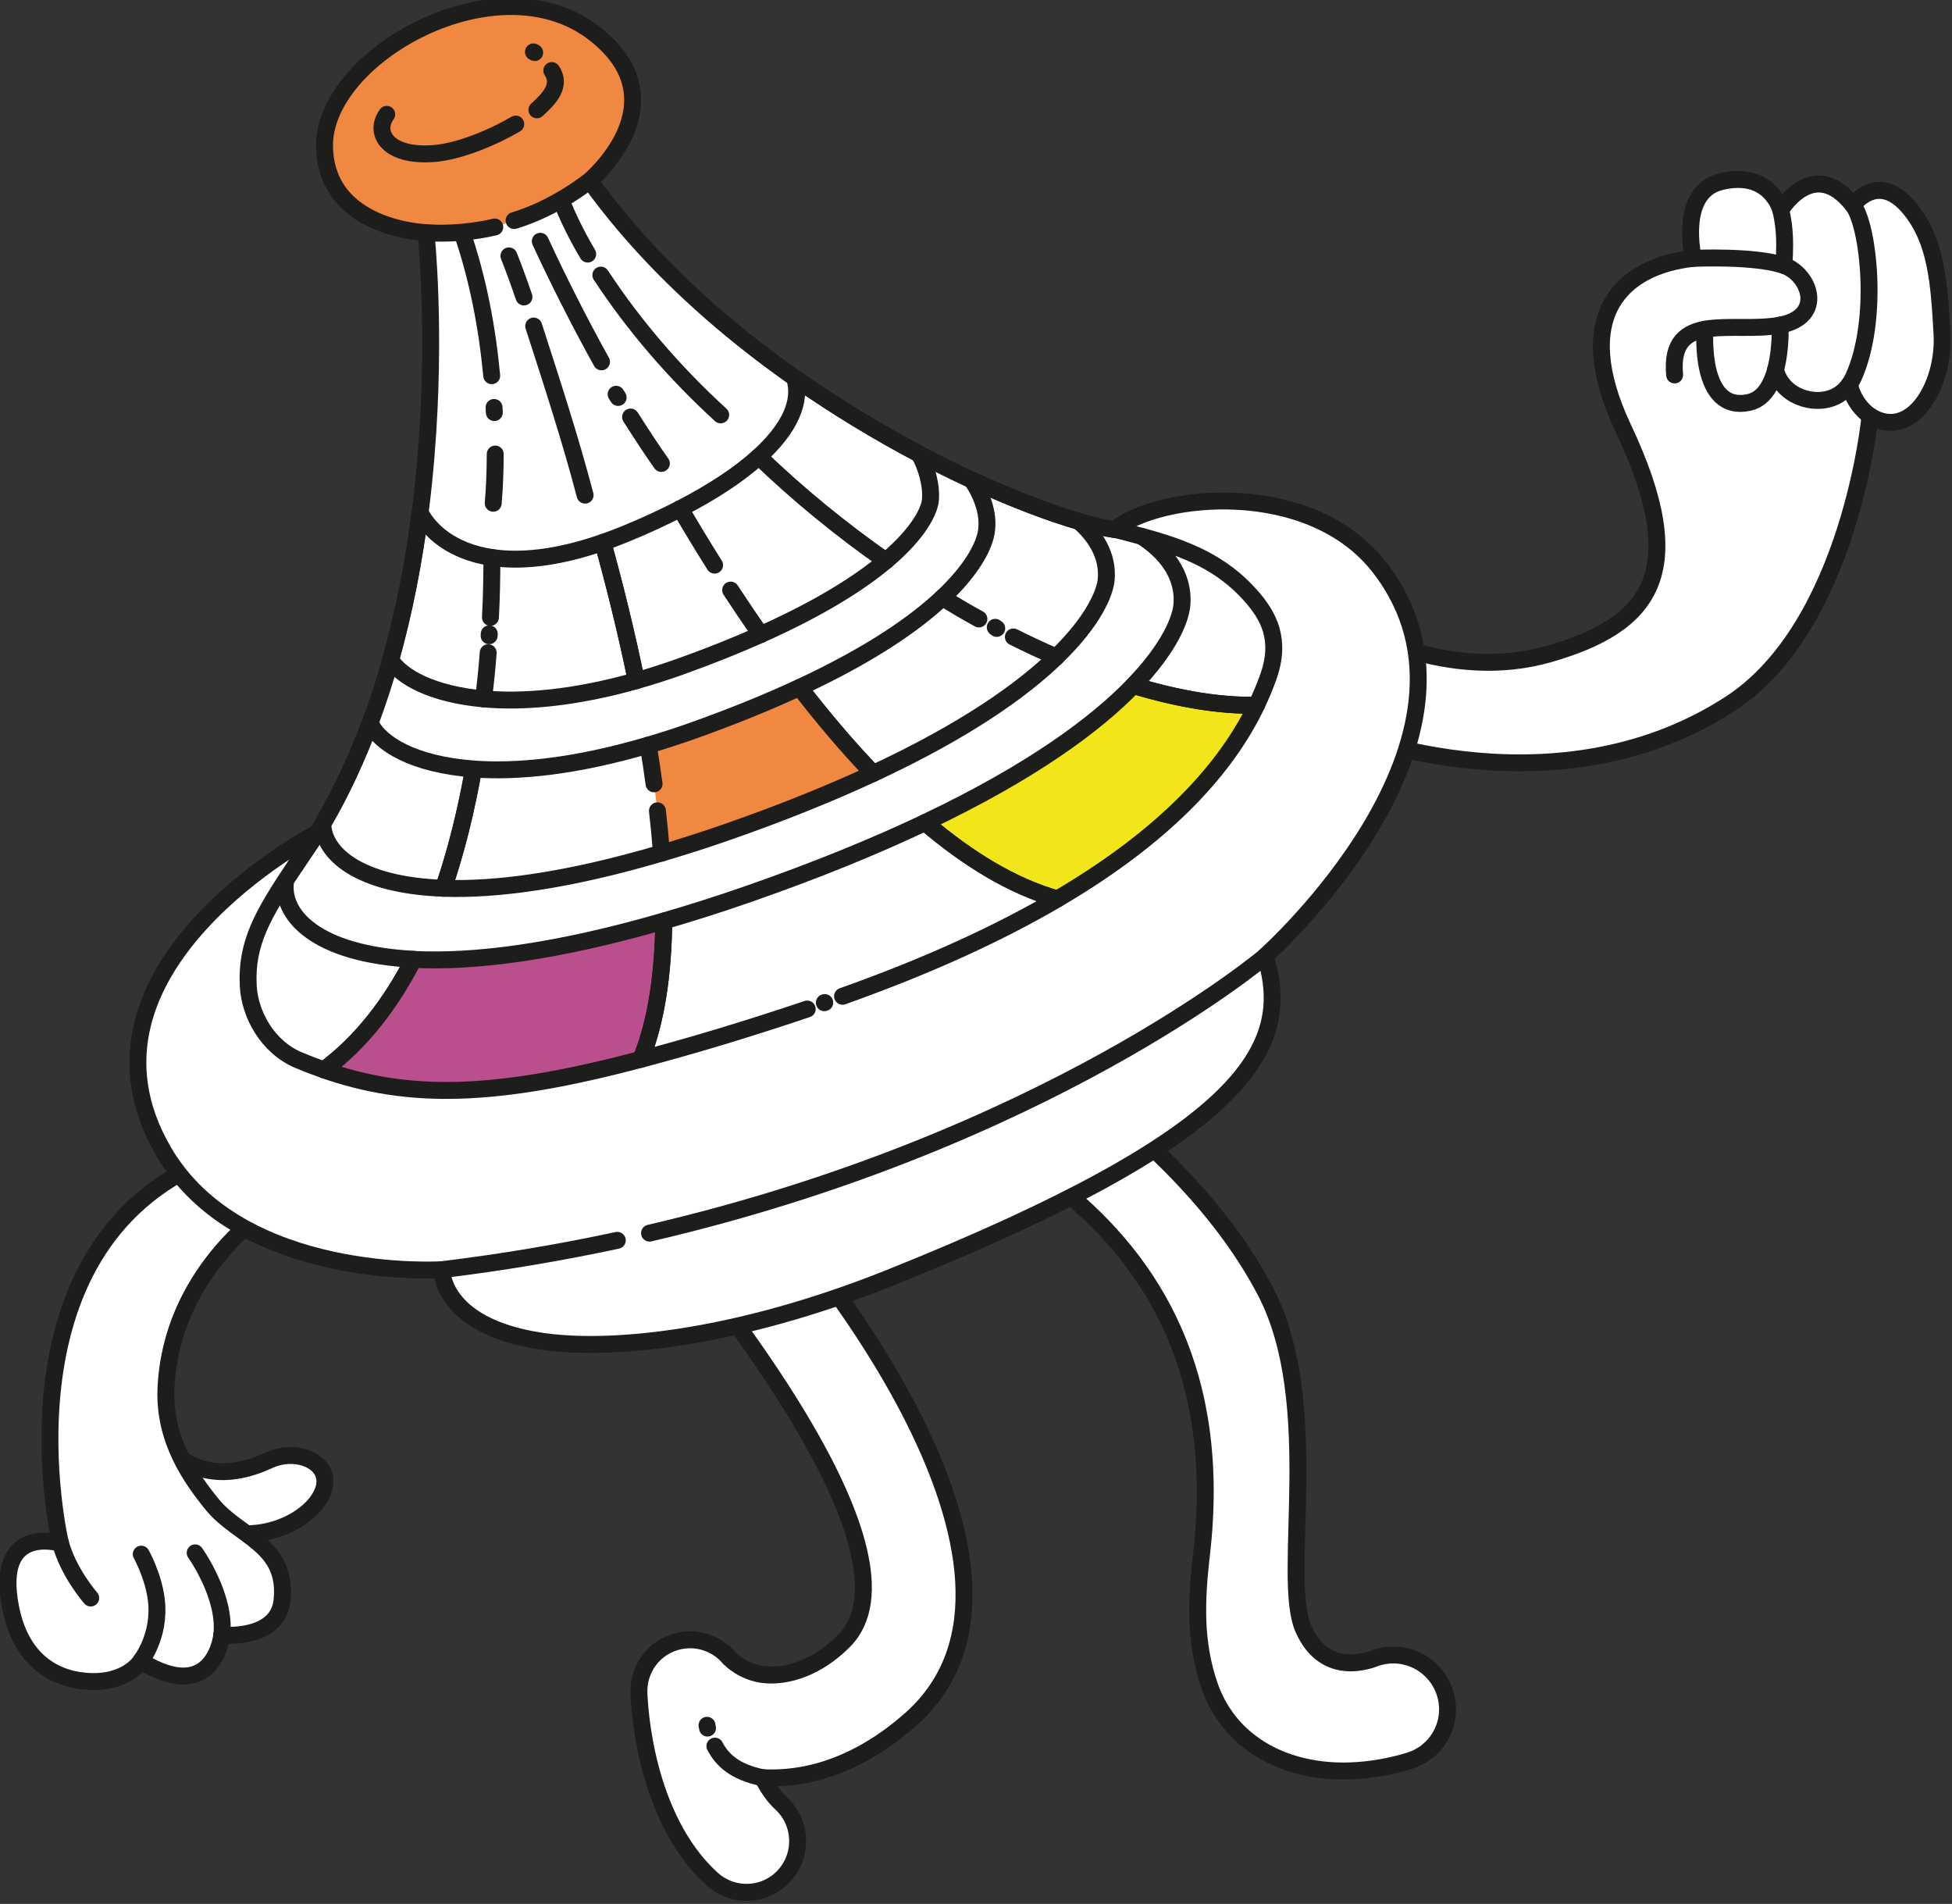 <?xml version="1.0" encoding="UTF-8" standalone="no"?>
<!DOCTYPE svg PUBLIC "-//W3C//DTD SVG 1.1//EN" "http://www.w3.org/Graphics/SVG/1.1/DTD/svg11.dtd">
<svg width="100%" height="100%" viewBox="0 0 1730 1687" version="1.1" xmlns="http://www.w3.org/2000/svg" xmlns:xlink="http://www.w3.org/1999/xlink" xml:space="preserve" xmlns:serif="http://www.serif.com/" style="fill-rule:evenodd;clip-rule:evenodd;stroke-linecap:round;stroke-linejoin:round;stroke-miterlimit:10;">
    <rect x="0" y="0" width="1730" height="1687" fill="#333333" stroke="none"/>
    <g transform="matrix(1,0,0,1,-10289.4,-44007.9)">
        <g transform="matrix(8.333,0,0,8.333,0,0)">
            <g transform="matrix(1,0,0,1,1378.57,5318.37)">
                <path d="M0,29.348C0,29.348 10.111,35.467 21.011,32.314C31.668,29.231 36.14,23.756 28.867,8.363C23.198,-3.639 28.655,-8.902 36.301,-9.739C36.301,-9.739 34.652,-16.763 39.211,-17.884C44.468,-19.176 45.6,-14.881 45.6,-14.881C45.6,-14.881 49.093,-20.731 53.276,-15.402C53.276,-15.402 55.954,-19.152 59.34,-15.024C62.132,-11.621 62.448,-7.223 62.753,-1.69C63.058,3.848 59.449,9.751 55.097,7.015C55.097,7.015 53.001,29.366 40.19,37.65C20.973,50.079 -2.022,40.154 -2.022,40.154" style="fill:white;fill-rule:nonzero;stroke:rgb(29,29,27);stroke-width:1.8px;"/>
            </g>
            <g transform="matrix(1,0,0,1,1414.87,5320.72)">
                <path d="M0,-12.088C0,-12.088 6.466,-12.397 9.624,-11.338C12.364,-10.419 14.072,-5.903 9.224,-4.986C4.277,-4.051 -2.635,-6.648 -1.985,0.309" style="fill:none;fill-rule:nonzero;stroke:rgb(29,29,27);stroke-width:1.8px;"/>
            </g>
            <g transform="matrix(-0.055,-0.998,-0.998,0.055,1427.4,5306.24)">
                <path d="M-2.983,3.069C0.194,2.647 1.757,2.88 2.918,3.069" style="fill:none;fill-rule:nonzero;stroke:rgb(29,29,27);stroke-width:1.8px;"/>
            </g>
            <g transform="matrix(1,0,0,1,1424.1,5325.17)">
                <path d="M0,-9.439C0,-9.439 0.384,-2.054 -3.271,-1.229C-8.709,0 -7.986,-9.001 -7.986,-9.001" style="fill:none;fill-rule:nonzero;stroke:rgb(29,29,27);stroke-width:1.8px;"/>
            </g>
            <g transform="matrix(1,0,0,1,1423.62,5306.63)">
                <path d="M0,13.851C0,13.851 0.308,15.68 2.323,16.625C4.219,17.514 7.043,17.368 8.293,14.619C11.019,8.619 9.923,-1.462 8.233,-3.663" style="fill:none;fill-rule:nonzero;stroke:rgb(29,29,27);stroke-width:1.8px;"/>
            </g>
            <g transform="matrix(-0.549,-0.836,-0.836,0.549,1433.37,5321.87)">
                <path d="M-3.104,1.675C-1.029,2.505 0.905,1.675 0.905,1.675" style="fill:none;fill-rule:nonzero;stroke:rgb(29,29,27);stroke-width:1.8px;"/>
            </g>
            <g transform="matrix(1,0,0,1,1254.08,5445.32)">
                <path d="M0,-9.079C0,-9.079 3.248,-6.07 9.253,-8.866C12.689,-10.466 16.937,-8.22 14.566,-4.67C12.297,-1.271 4.576,1.387 -0.944,-4.732" style="fill:white;fill-rule:nonzero;stroke:rgb(29,29,27);stroke-width:1.8px;"/>
            </g>
            <g transform="matrix(1,0,0,1,1262.9,5456.97)">
                <path d="M0,-46.923C0,-46.923 -9.976,-40.387 -10.472,-28.105C-10.691,-22.65 -7.776,-18.57 -5.55,-15.831C-2.733,-12.367 2.513,-11.564 1.868,-5.603C1.411,-1.37 -4.536,-1.944 -4.536,-1.944C-4.536,-1.944 -5.32,5.606 -13.15,0.824C-13.15,0.824 -14.705,3.369 -19.146,2.948C-22.494,2.631 -26.269,0.567 -27.149,-5.821C-28.238,-13.701 -21.699,-11.716 -21.699,-11.716C-21.699,-11.716 -29.068,-43.034 -5.905,-52.529" style="fill:white;fill-rule:nonzero;stroke:rgb(29,29,27);stroke-width:1.8px;"/>
            </g>
            <g transform="matrix(0.308,0.951,0.951,-0.308,1260.84,5447.73)">
                <path d="M-3.015,-4.602C-3.015,-4.602 2.4,-2.873 6.18,-4.602" style="fill:none;fill-rule:nonzero;stroke:rgb(29,29,27);stroke-width:1.8px;"/>
            </g>
            <g transform="matrix(1,0,0,1,1249.8,5457.79)">
                <path d="M0,-11.372C0,-11.372 1.282,-9.101 1.601,-6.535C2.08,-2.669 -0.057,0 -0.057,0" style="fill:none;fill-rule:nonzero;stroke:rgb(29,29,27);stroke-width:1.8px;"/>
            </g>
            <g transform="matrix(-0.476,-0.88,-0.88,0.476,1244.67,5445.2)">
                <path d="M-5.055,3.013C-5.055,3.013 -1.42,3.844 1.796,3.013" style="fill:none;fill-rule:nonzero;stroke:rgb(29,29,27);stroke-width:1.8px;"/>
            </g>
            <g transform="matrix(1,0,0,1,1318.85,5482.83)">
                <path d="M0,-70.479C0,-70.479 30.941,-34.762 12.706,-18.773C7.619,-14.312 2.252,-12.374 -2.96,-12.643C-2.434,-11.594 -1.795,-10.658 -1.027,-9.95C1.201,-7.914 1.368,-4.458 -0.659,-2.226C-0.936,-1.92 -1.244,-1.65 -1.573,-1.423C-3.611,0 -6.443,-0.129 -8.369,-1.892C-15.548,-8.457 -16.08,-20.375 -16.118,-21.71C-16.179,-24.038 -14.764,-26.154 -12.584,-26.957C-10.41,-27.775 -7.951,-27.116 -6.465,-25.313C-6.447,-25.303 -5.004,-23.799 -2.724,-23.589C-0.304,-23.363 2.855,-24.329 5.69,-27.184C14.64,-36.196 -8.285,-64.061 -10.362,-67.016" style="fill:white;fill-rule:nonzero;stroke:rgb(29,29,27);stroke-width:1.8px;"/>
            </g>
            <g transform="matrix(0.834,0.552,0.552,-0.834,1312.16,5465.71)">
                <path d="M-0.505,-1.679C0.846,-2.426 2.673,-2.857 5.578,-1.678" style="fill:none;fill-rule:nonzero;stroke:rgb(29,29,27);stroke-width:1.8px;"/>
            </g>
            <g transform="matrix(0.183,0.983,0.983,-0.183,1310.14,5464.71)">
                <path d="M-0.123,-0.148C-0.123,-0.148 -0.015,-0.155 0.178,-0.148" style="fill:none;fill-rule:nonzero;stroke:rgb(29,29,27);stroke-width:1.8px;"/>
            </g>
            <g transform="matrix(1,0,0,1,1322.25,5469.61)">
                <path d="M0,-87.393C17.019,-81.689 38.474,-67.7 47.125,-51.115C53.324,-39.23 48.753,-20.764 51.135,-15.291C53.513,-9.83 58.566,-12.07 58.874,-12.166C61.852,-13.182 65.113,-11.584 66.158,-8.594C66.88,-6.55 66.368,-4.369 65.013,-2.863C64.386,-2.17 63.586,-1.613 62.638,-1.289C62.252,-1.158 58.777,0 54.683,-0.147C48.276,-0.38 43.058,-3.608 41.134,-9.304C39.628,-13.762 39.718,-18.049 40.311,-23.143C44.798,-61.726 10.57,-70.065 -1.63,-76.789" style="fill:white;fill-rule:nonzero;stroke:rgb(29,29,27);stroke-width:1.8px;"/>
            </g>
            <g transform="matrix(1,0,0,1,1268.57,5351.47)">
                <path d="M0,18.214C0.187,17.907 0.357,17.591 0.538,17.282C2.532,13.872 4.192,10.265 5.569,6.567C6.394,4.351 7.125,2.109 7.758,-0.144C9.243,-5.428 10.238,-10.749 10.889,-15.798C11.153,-17.853 11.356,-19.855 11.517,-21.799C12.636,-35.287 11.509,-45.576 11.509,-45.576C11.617,-48.648 14.254,-52.266 17.957,-53.33C24.503,-55.211 28.933,-51.106 28.933,-51.106C33.543,-44.674 39.225,-39.058 45.207,-34.266C47.021,-32.813 48.861,-31.44 50.709,-30.14C55.191,-26.988 59.711,-24.28 63.963,-22.038C65.896,-21.019 67.771,-20.097 69.564,-19.268C74.027,-17.207 77.965,-15.739 80.95,-14.869C82.486,-14.421 83.779,-14.127 84.748,-13.998C89.476,-17.85 105.624,-19.515 112.997,-9.89C126.835,8.177 100.77,31.356 100.77,31.356C103.894,41.273 98.327,50.533 60.923,65.535C44.405,72.159 30.904,73.425 23.564,72.269C13.057,70.614 13.202,64.702 13.202,64.702C13.202,64.702 -8.216,66.08 -16.361,52.188C-27.821,32.644 0,18.214 0,18.214Z" style="fill:white;fill-rule:nonzero;stroke:rgb(29,29,27);stroke-width:1.8px;"/>
            </g>
            <g transform="matrix(-0.445,-0.896,-0.896,0.445,1297.78,5302.9)">
                <path d="M-4.502,2.79C-2.428,2.94 -0.343,2.961 1.729,2.791" style="fill:none;fill-rule:nonzero;stroke:rgb(29,29,27);stroke-width:1.8px;"/>
            </g>
            <g transform="matrix(-0.651,-0.759,-0.759,0.651,1306.55,5308.17)">
                <path d="M-16.158,7.435C-9.699,8.226 -3.03,8.264 3.421,7.435" style="fill:none;fill-rule:nonzero;stroke:rgb(29,29,27);stroke-width:1.8px;"/>
            </g>
            <g transform="matrix(-0.453,-0.892,-0.892,0.453,1299.74,5307.42)">
                <path d="M-10.439,6.409C-5.709,6.587 -0.396,6.576 3.934,6.409" style="fill:none;fill-rule:nonzero;stroke:rgb(29,29,27);stroke-width:1.8px;"/>
            </g>
            <g transform="matrix(-0.533,-0.846,-0.846,0.533,1300.5,5323.07)">
                <path d="M-0.309,0.17C-0.175,0.17 -0.04,0.17 0.094,0.171" style="fill:none;fill-rule:nonzero;stroke:rgb(29,29,27);stroke-width:1.8px;"/>
            </g>
            <g transform="matrix(-0.553,-0.833,-0.833,0.553,1304.63,5325.24)">
                <path d="M-4.602,2.468C-2.856,2.525 -0.83,2.509 1.323,2.467" style="fill:none;fill-rule:nonzero;stroke:rgb(29,29,27);stroke-width:1.8px;"/>
            </g>
            <g transform="matrix(-0.203,-0.979,-0.979,0.203,1292.64,5310.38)">
                <path d="M-9.376,7.629C-4.201,7.054 1.043,6.975 6.207,7.629" style="fill:none;fill-rule:nonzero;stroke:rgb(29,29,27);stroke-width:1.8px;"/>
            </g>
            <g transform="matrix(-0.05,-0.999,-0.999,0.05,1287.61,5324.73)">
                <path d="M-0.286,0.272C-0.105,0.272 0.078,0.272 0.259,0.272" style="fill:none;fill-rule:nonzero;stroke:rgb(29,29,27);stroke-width:1.8px;"/>
            </g>
            <g transform="matrix(0.041,-0.999,-0.999,-0.041,1289.95,5332.27)">
                <path d="M-2.511,2.616C-0.767,2.534 0.982,2.552 2.726,2.616" style="fill:none;fill-rule:nonzero;stroke:rgb(29,29,27);stroke-width:1.8px;"/>
            </g>
            <g transform="matrix(-0.344,-0.939,-0.939,0.344,1291.48,5309.05)">
                <path d="M-3.127,2.184C-1.577,2.151 -0.025,2.142 1.525,2.184" style="fill:none;fill-rule:nonzero;stroke:rgb(29,29,27);stroke-width:1.8px;"/>
            </g>
            <g transform="matrix(-0.291,-0.957,-0.957,0.291,1302.08,5319.59)">
                <path d="M-12.126,8.988C-5.897,8.748 0.428,8.883 6.662,8.988" style="fill:none;fill-rule:nonzero;stroke:rgb(29,29,27);stroke-width:1.8px;"/>
            </g>
            <g transform="matrix(1,0,0,1,1305.13,5364.33)">
                <path d="M0,7.544C-9.997,10.494 -17.604,11.482 -23.185,11.285C-21.781,7.191 -20.746,2.879 -19.986,-1.399C-15.296,-1.054 -9.112,-1.668 -1.407,-3.938" style="fill:none;fill-rule:nonzero;stroke:rgb(29,29,27);stroke-width:1.8px;"/>
            </g>
            <g transform="matrix(1,0,0,1,1347.12,5357.1)">
                <path d="M0,-6.076C-3.661,-2.535 -9.703,1.759 -19.482,6.308C-22.237,3.44 -24.859,0.327 -27.306,-2.841C-19.724,-6.363 -15.022,-9.662 -12.116,-12.384" style="fill:none;fill-rule:nonzero;stroke:rgb(29,29,27);stroke-width:1.8px;"/>
            </g>
            <g transform="matrix(1,0,0,1,1304.34,5361.63)">
                <path d="M0,2.878C-0.187,1.504 -0.396,0.131 -0.62,-1.232C0.946,-1.694 2.57,-2.216 4.264,-2.821C8.573,-4.36 12.276,-5.886 15.477,-7.372C17.923,-4.204 20.545,-1.091 23.3,1.777C18.899,3.824 13.756,5.92 7.712,8.024C5.281,8.87 2.983,9.601 0.787,10.25C0.677,8.758 0.532,7.254 0.36,5.746" style="fill:rgb(241,136,66);fill-rule:nonzero;stroke:rgb(29,29,27);stroke-width:1.8px;"/>
            </g>
            <g transform="matrix(1,0,0,1,1338.89,5336.24)">
                <path d="M0,10.737C-1.39,9.975 -2.491,9.317 -3.884,8.471C-0.567,5.363 0.423,3.006 0.699,1.929C1.227,-0.12 0.389,-2.382 -0.757,-4.042C3.706,-1.981 7.644,-0.513 10.629,0.357C12.316,1.801 13.762,3.943 13.541,6.519C13.422,7.915 12.253,10.892 8.232,14.779C6.726,14.127 5.201,13.416 3.666,12.649" style="fill:none;fill-rule:nonzero;stroke:rgb(29,29,27);stroke-width:1.8px;"/>
            </g>
            <g transform="matrix(0.341,0.94,0.94,-0.341,1272.58,5359.94)">
                <path d="M7.092,-6.269C4.566,-3.232 1.741,-0.441 -1.266,2.114C1.149,2.304 4.479,4.959 7.092,10.787C10.854,8.614 14.555,6.171 17.925,3.456C14.552,-4.909 10.083,-7.283 7.092,-6.269Z" style="fill:none;fill-rule:nonzero;stroke:rgb(29,29,27);stroke-width:1.8px;"/>
            </g>
            <g transform="matrix(1,0,0,1,1315.69,5340.15)">
                <path d="M0,8.481C-2.509,9.601 -5.345,10.743 -8.573,11.897C-10.188,12.473 -11.742,12.967 -13.236,13.39C-14.354,7.952 -15.636,2.883 -16.796,-1.312C-16.013,-1.584 -15.205,-1.888 -14.368,-2.231C-12.235,-3.105 -10.31,-4.002 -8.551,-4.909" style="fill:none;fill-rule:nonzero;stroke:rgb(29,29,27);stroke-width:1.8px;"/>
            </g>
            <g transform="matrix(0.063,-0.998,-0.998,-0.063,1286.91,5348.67)">
                <path d="M-0.097,0.104C-0.028,0.104 0.041,0.104 0.11,0.104" style="fill:none;fill-rule:nonzero;stroke:rgb(29,29,27);stroke-width:1.8px;"/>
            </g>
            <g transform="matrix(1,0,0,1,1286.94,5347.88)">
                <path d="M0,-1.07C0.128,-3.469 0.143,-5.397 0.164,-7.438C3.122,-7 6.992,-7.322 11.951,-9.04C13.111,-4.845 14.394,0.224 15.511,5.662C8.892,7.534 3.462,7.97 -0.727,7.596C-0.513,5.695 -0.369,4.484 -0.241,2.684" style="fill:none;fill-rule:nonzero;stroke:rgb(29,29,27);stroke-width:1.8px;"/>
            </g>
            <g transform="matrix(0.017,1,1,-0.017,1325.87,5321.85)">
                <path d="M7.686,-10.514C4.739,-7.16 1.848,-5.823 -0.635,-6.58C2.591,-2.151 5.374,2.323 7.686,6.538C9.114,7.302 11.034,7.809 12.6,7.649C13.647,7.542 15.983,6.502 18.993,2.809" style="fill:none;fill-rule:nonzero;stroke:rgb(29,29,27);stroke-width:1.8px;"/>
            </g>
            <g transform="matrix(1,0,0,1,1310.78,5337.09)">
                <path d="M0,4.161C-1.347,2.024 -2.568,-0.003 -3.646,-1.849C-0.105,-3.673 2.681,-5.542 4.704,-7.38C8.962,-3.283 13.532,0.437 18.213,3.705C15.494,5.997 11.297,8.689 4.905,11.541C3.784,9.943 2.715,8.36 1.706,6.816" style="fill:none;fill-rule:nonzero;stroke:rgb(29,29,27);stroke-width:1.8px;"/>
            </g>
            <g transform="matrix(1,0,0,1,1286.21,5335.67)">
                <path d="M0,19.806C-5.415,19.323 -8.756,17.489 -9.884,15.653C-8.398,10.37 -7.403,5.048 -6.753,0C-5.774,1.898 -3.404,4.137 0.891,4.772" style="fill:none;fill-rule:nonzero;stroke:rgb(29,29,27);stroke-width:1.8px;"/>
            </g>
            <g transform="matrix(1,0,0,1,1287.4,5277.48)">
                <path d="M0,27.819C-2.102,28.317 -4.945,28.617 -7.321,28.411C-7.321,28.411 -18.023,28.088 -18.106,19.185C-18.196,9.608 0.306,-0.798 10.615,7.247C20.009,14.577 10.103,22.881 10.103,22.881C10.103,22.881 6.492,25.811 2.055,27.131" style="fill:rgb(241,136,66);fill-rule:nonzero;stroke:rgb(29,29,27);stroke-width:1.8px;"/>
            </g>
            <g transform="matrix(1,0,0,1,1289.63,5296.53)">
                <path d="M0,-2.178C-2.469,-0.728 -5.991,0.729 -8.664,0.952C-9.657,1.034 -10.513,0.996 -11.234,0.866C-14.115,0.346 -14.859,-1.639 -13.722,-3.212" style="fill:none;fill-rule:nonzero;stroke:rgb(29,29,27);stroke-width:1.8px;"/>
            </g>
            <g transform="matrix(-0.355,0.935,0.935,0.355,1295.07,5291.73)">
                <path d="M-2.298,-2.59C-1.177,-1.014 0.623,-1.802 2.168,-2.59" style="fill:none;fill-rule:nonzero;stroke:rgb(29,29,27);stroke-width:1.8px;"/>
            </g>
            <g transform="matrix(0.863,0.505,0.505,-0.863,1291.54,5286.65)">
                <path d="M-0.01,-0.038C0.141,-0.038 0.003,-0.028 0.141,-0.038" style="fill:none;fill-rule:nonzero;stroke:rgb(29,29,27);stroke-width:1.8px;"/>
            </g>
            <g transform="matrix(-0.807,-0.59,-0.59,0.807,1340.68,5347.83)">
                <path d="M-0.175,0.057C-0.004,0.083 -0.153,0.033 0.019,0.057" style="fill:none;fill-rule:nonzero;stroke:rgb(29,29,27);stroke-width:1.8px;"/>
            </g>
            <g transform="matrix(-0.986,0.165,0.165,0.986,1282.16,5417.69)">
                <path d="M-18.793,-1.563C-12.79,-1.288 -6.475,-1.265 0.13,-1.563" style="fill:none;fill-rule:nonzero;stroke:rgb(29,29,27);stroke-width:1.8px;"/>
            </g>
            <g transform="matrix(-0.912,0.41,0.41,0.912,1312.78,5424.42)">
                <path d="M-68.644,-14.729C-68.644,-14.729 -39.405,-6.362 3.16,-14.729" style="fill:none;fill-rule:nonzero;stroke:rgb(29,29,27);stroke-width:1.8px;"/>
            </g>
            <g transform="matrix(1,0,0,1,1266.2,5394.92)">
                <path d="M0,-21.727C-0.359,-21.19 -0.704,-20.672 -1.026,-20.178C-1.663,-16.499 2.188,-12.288 12.561,-11.757C10.131,-7.047 7.013,-2.955 3.021,0C2.138,-0.308 1.257,-0.644 0.373,-1.015C-3.044,-2.446 -4.857,-5.977 -5.018,-8.892C-5.267,-13.452 -3.496,-16.518 0,-21.727Z" style="fill:none;fill-rule:nonzero;stroke:rgb(29,29,27);stroke-width:1.8px;"/>
            </g>
            <g transform="matrix(-0.402,0.915,0.915,0.402,1295.69,5382.95)">
                <path d="M7.017,-15.408C4.775,-9.507 0.308,-1.946 -7.425,7.316C-2.338,9.489 2.603,10.89 7.017,11.013C17.045,-1.548 20.876,-9.902 21.62,-19.41C17.309,-16.944 12.307,-15.737 7.017,-15.408Z" style="fill:rgb(186,79,142);fill-rule:nonzero;stroke:rgb(29,29,27);stroke-width:1.8px;"/>
            </g>
            <g transform="matrix(-0.942,-0.335,-0.335,0.942,1342.73,5374.58)">
                <path d="M-4.977,-23.567C-10.027,-23.808 -14.479,-24.614 -18.03,-25.979C-17.269,-18.877 -13.865,-10.045 -4.977,0.533C0.02,0.875 5.482,-0.313 11.009,-2.412C2.073,-11.333 -2.619,-18.39 -4.977,-23.567Z" style="fill:rgb(242,230,26);fill-rule:nonzero;stroke:rgb(29,29,27);stroke-width:1.8px;"/>
            </g>
            <g transform="matrix(1,0,0,1,1320.63,5373.97)">
                <path d="M0,14.483C-6.929,16.81 -12.44,18.438 -17.683,19.83C-16.019,15.739 -15.313,10.652 -15.254,5.121C-12.44,4.308 -9.474,3.371 -6.314,2.272C1.064,-0.296 7.288,-2.857 12.536,-5.347C17.042,-1.518 21.791,1.43 26.614,2.781C20.583,6.319 13.087,9.809 3.756,13.127" style="fill:none;fill-rule:nonzero;stroke:rgb(29,29,27);stroke-width:1.8px;"/>
            </g>
            <g transform="matrix(1,0,0,1,1322.45,5387.78)">
                <path d="M0,0C-0.164,0.057 0.165,-0.057 0,0" style="fill:none;fill-rule:nonzero;stroke:rgb(29,29,27);stroke-width:1.8px;"/>
            </g>
            <g transform="matrix(1,0,0,1,1355.31,5340.38)">
                <path d="M0,13.659C3.874,9.657 5.041,6.601 5.168,5.115C5.457,1.727 3.172,-0.725 0.871,-2.195C5.619,-0.924 9.431,0.65 12.5,4.121C14.426,6.299 15.772,8.805 14.348,12.796C14.003,13.762 13.592,14.75 13.107,15.757C9.304,15.854 4.839,15.123 0,13.659Z" style="fill:none;fill-rule:nonzero;stroke:rgb(29,29,27);stroke-width:1.8px;"/>
            </g>
            <g transform="matrix(-0.97,-0.244,-0.244,0.97,1353.45,5337.13)">
                <path d="M-2.908,0.361C-2.908,0.361 -0.262,0.295 0.045,0.361" style="fill:white;fill-rule:nonzero;stroke:rgb(29,29,27);stroke-width:1.8px;"/>
            </g>
            <g transform="matrix(0.559,-0.829,-0.829,-0.559,1268.18,5373.41)">
                <path d="M-0.935,1.759L3.308,1.759" style="fill:none;fill-rule:nonzero;stroke:rgb(29,29,27);stroke-width:1.8px;"/>
            </g>
        </g>
    </g>
</svg>
